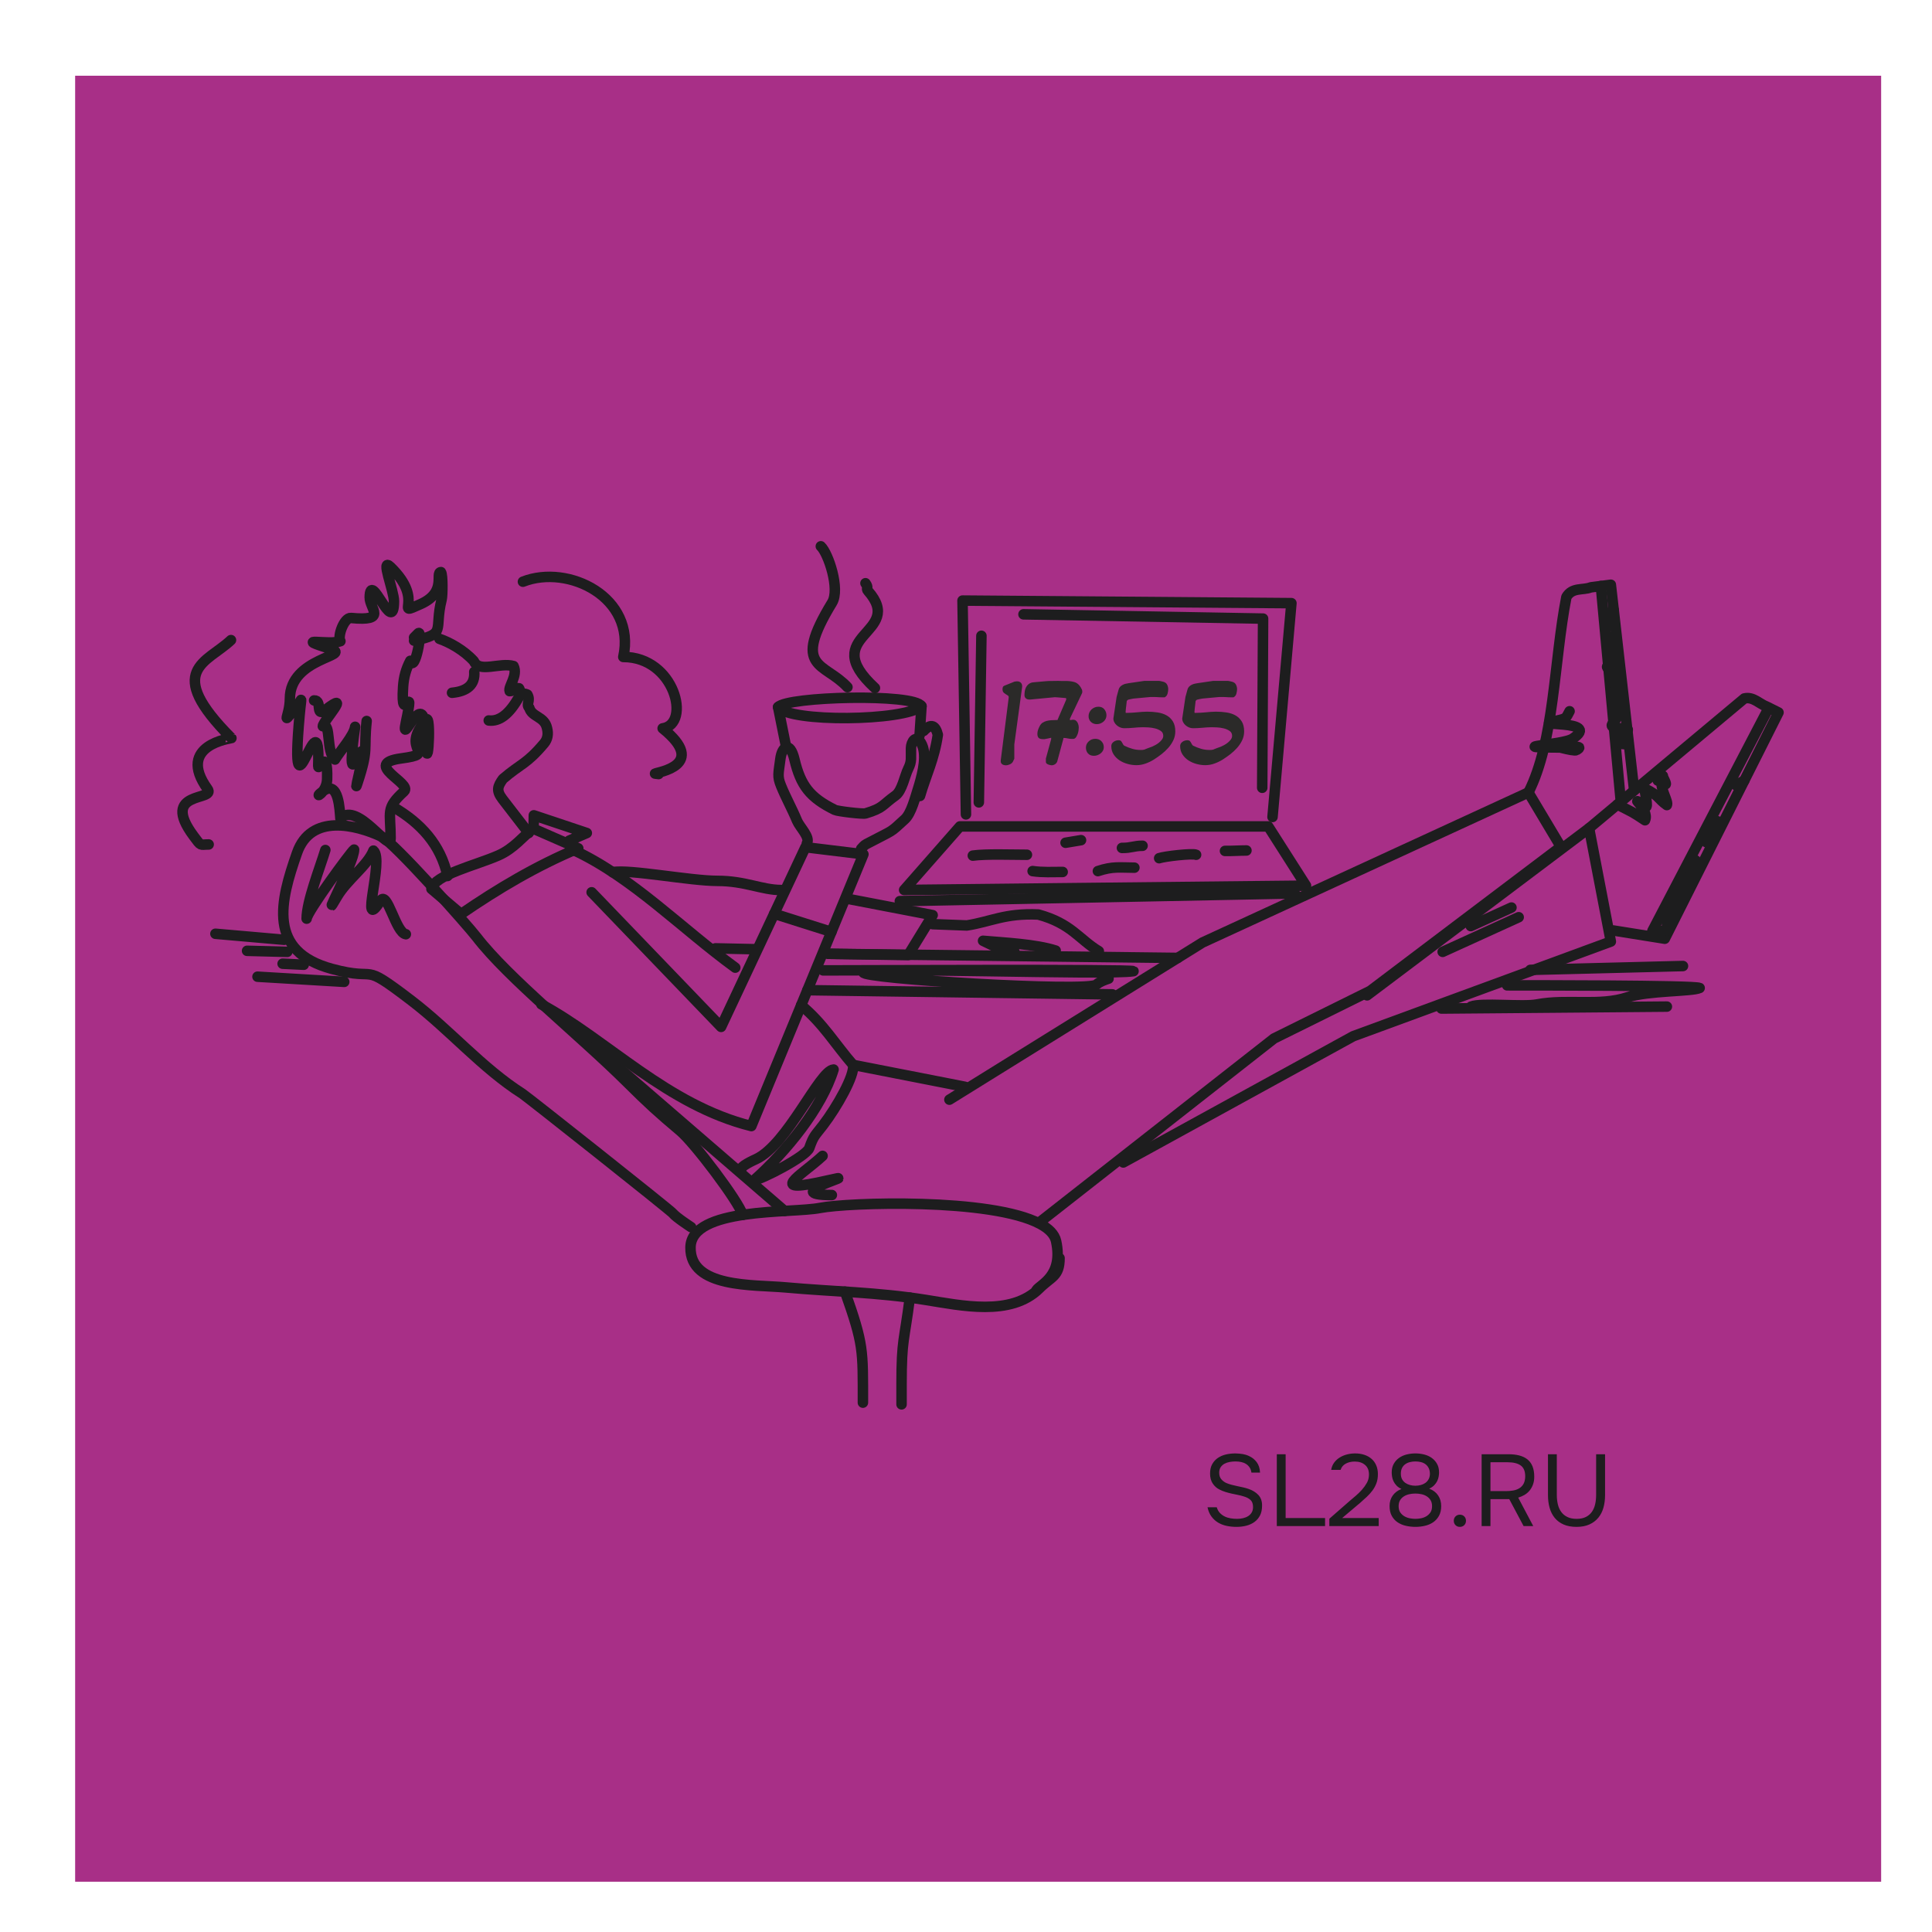 <?xml version="1.0" encoding="UTF-8"?>
<!DOCTYPE svg PUBLIC "-//W3C//DTD SVG 1.1//EN" "http://www.w3.org/Graphics/SVG/1.1/DTD/svg11.dtd">
<!-- Creator: CorelDRAW 2018 (64-Bit) -->
<svg xmlns="http://www.w3.org/2000/svg" xml:space="preserve" width="46mm" height="46mm" version="1.1" style="shape-rendering:geometricPrecision; text-rendering:geometricPrecision; image-rendering:optimizeQuality; fill-rule:evenodd; clip-rule:evenodd"
viewBox="0 0 4600 4600"
 xmlns:xlink="http://www.w3.org/1999/xlink"
 data-name="Ð¡Ð»Ð¾Ð¹ 2">
 <defs>
  <style type="text/css">
   <![CDATA[
    .str0 {stroke:#1D1D1E;stroke-width:25;stroke-linecap:round;stroke-linejoin:round;stroke-miterlimit:22.926}
    .fil1 {fill:none}
    .fil0 {fill:#A82F87}
    .fil2 {fill:#2B2A29;fill-rule:nonzero}
    .fil3 {fill:#1D1D1E;fill-rule:nonzero}
   ]]>
  </style>
 </defs>
 <g id="Слой_x0020_1">
  <rect class="fil0" x="178.91" y="180.3" width="4300" height="4300"/>
  <path class="fil1 str0" d="M985.86 1525.34c78.98,-16.35 47.11,-24.18 65.62,-97.82 2.3,-9.17 3.12,-58.75 -1.62,-65.34 -14.93,0.84 15.09,47.68 -48.26,76.06 -68.24,30.57 14.14,-5.04 -71.85,-88.43 -25.28,-24.51 8.47,56.73 8.27,81.92 -0.7,86.33 -56.69,-77.99 -57.76,-9.53 -0.43,27.04 43.48,57.61 -44.55,49.16 -16.46,-1.57 -32.87,44.05 -25.18,55.32 -26.94,10.32 -118.47,-11.84 -23.12,18.53 52.77,16.82 -97.19,20.26 -97.19,118.06 0,42.46 -24.65,69.02 15.42,19.63 15.17,-18.71 12.33,-32.1 7.67,20.04 -25.89,289.74 50.23,-63.86 44.38,120.5 -0.54,16.92 23.3,-50.31 21.17,32.04 -0.88,34.2 -37.37,48.8 -9.61,28.08 37.7,-28.14 39.63,47.2 41.18,64.91 41.63,-41.52 119.61,86.8 119.61,47.26 0,-64.23 -12.75,-70.7 32.11,-111.67 20.84,-19.05 -101.66,-65.55 -7.17,-78.27 91.77,-12.36 -8.15,-17.19 61.55,-93.49 10.97,1.11 -0.46,161.29 -3.46,30.81 -2.66,-115.39 -60.77,44.13 -46.69,-23.17 23.46,-112.22 -13.45,18.97 -6.6,-84.82 1.53,-22.99 6.63,-41.77 17.08,-61.73 11.51,30.3 30.18,-76.03 19.02,-65.54 -3.12,2.95 -6.9,7.02 -10.02,10.13"/>
  <path class="fil1 str0" d="M873 1716.72c-7.67,71.32 5.71,64.14 -21.87,147.91 -14.79,44.92 37.91,-140.69 -6.34,-50.68 -15.9,32.32 -0.77,-75.26 0.73,-83.49 -2.6,20.96 -36.27,58.03 -47.95,77.99 -21.76,-17.75 -8.84,-90 -28.95,-79.32 -0.54,-10.57 71.61,-88.84 5.99,-38.88 -25.19,19.18 -6.16,-23.6 -26.74,-22.6"/>
  <path class="fil1 str0" d="M1046.38 1521.06c24.01,8.19 58.4,27.08 82.03,53.28 11.88,28.37 61.73,2.31 94.31,11.5 11.11,22.24 -13.41,49.45 -9.2,59.8 7.61,0.29 15.5,-9.01 22.24,-6.9 2.97,4.36 2.92,10.98 0.77,19.17 4.66,-8.25 12.41,-7.04 19.13,-4.04 8.57,15.22 -4.29,22.33 4.64,31.64 5.95,21.99 36.22,20.05 42.16,48.31 3.45,13.93 1.44,26.05 -6.9,36.03 -42.17,50.23 -55.98,48.32 -98.15,84.74 -12.53,17.63 -16.61,27.61 -0.77,48.3l62.11 80.51"/>
  <path class="fil1 str0" d="M1129.18 1599.64c2.06,30.1 -16.13,46.32 -52.91,49.84"/>
  <path class="fil1 str0" d="M1236.53 1657.91c-24.29,44.11 -48.56,60.44 -72.85,57.51"/>
  <path class="fil1 str0" d="M936.07 1921.28c65.56,38.01 113.07,89.59 129.47,164.48"/>
  <path class="fil1 str0" d="M1097.75 2176.22l-70.54 -59.8c7.16,-33.47 105.08,-55.8 159.48,-79.74 37.13,-16.33 58.81,-45.68 82.45,-63.92l107.69 47.06c-99.91,41.8 -191.43,96.19 -279.08,156.4z"/>
  <polyline class="fil1 str0" points="1270.64,1962.31 1271.02,1941.23 1397.16,1983.4 1355.36,2001.42 "/>
  <path class="fil1 str0" d="M1408.66 2124.48l308.21 320.5 200.88 -427.83 138.02 16.86 -266.83 647.11c-200.87,-50.08 -341.95,-204.46 -499.89,-289.82"/>
  <line class="fil1 str0" x1="1843.34" y1="2175.65" x2="1979.6" y2= "2218.77" />
  <path class="fil1 str0" d="M1366.35 2024.26c140.36,65.61 256.17,186.42 384.26,279.64"/>
  <path class="fil1 str0" d="M1907.52 2393.57c51.96,42.69 82.47,94.58 123.71,141.87 4.13,25.71 -39.3,101.24 -71.2,143.03 -19.81,25.94 -22.61,24.87 -33.11,54.88 -7.05,20.12 -114.57,75.31 -131.83,76.83 77.4,-68.7 161.28,-172.09 189.62,-263.68 -33.63,1.96 -109.79,179.16 -185.09,213.53 -4.43,2.01 -39.53,17.81 -35.07,25.37"/>
  <line class="fil1 str0" x1="2031.23" y1="2535.44" x2="2297.31" y2= "2587.58" />
  <polyline class="fil1 str0" points="2260.5,2618.24 2863.14,2244.08 3639.06,1886.79 3716.33,2016.15 3262.45,2359.21 3033.36,2472.56 2475.85,2909.6 "/>
  <path class="fil1 str0" d="M2467.52 3072.14c8.77,-14.04 65.22,-33.22 47,-116.94 -3.57,-16.43 -17.35,-30.04 -38.38,-41.26 -116.53,-62.15 -456.26,-51.08 -524.16,-37.81 -66.97,13.09 -306.33,-2.45 -307.92,93.75 -1.6,97.44 149.55,88.44 225.9,95.34 115.53,10.44 216.34,11.12 334.11,29.8 84.21,13.35 202.66,40 270.59,-27.35 29.1,-28.85 48.06,-28.33 48.06,-72.2"/>
  <line class="fil1 str0" x1="1868.11" y1="2883.23" x2="1414.04" y2= "2490.97" />
  <path class="fil1 str0" d="M1768.49 2892.58c-10.94,-33.72 -114.95,-171.33 -149.01,-199.94 -53.16,-44.66 -77.35,-66.92 -125.65,-114.92 -113.65,-112.93 -283.5,-248.34 -359.14,-346.69 -21.63,-28.15 -197,-225.62 -226.45,-239.25 -61.08,-28.24 -167.94,-55.29 -200.98,38.77 -40.69,115.83 -70.96,234.83 83.42,276.41 116.66,31.41 62.72,-20.97 188.66,75.27 92.49,70.67 167.99,160.33 264.63,221.95 10.91,6.96 351.95,277.07 358.03,284.7 7.6,9.53 42.07,31.89 43.59,32.98"/>
  <path class="fil1 str0" d="M774.64 2023.84c-13.3,43.7 -44.51,122.55 -44.51,163.42 0,-15.11 105.95,-159.87 112.94,-164.47 0.02,30.85 -84.52,188.28 -41.08,113.18 24.1,-41.69 72.95,-74.73 87.09,-110.74 26.42,21.91 -35.51,202.02 17.09,119.21 16,-25.21 36.19,76.8 60.11,79.87"/>
  <path class="fil1 str0" d="M1458.75 2076.62c39.67,-7.6 184.56,20.69 249.28,20.69 66.53,0 105.72,21.81 152.25,21.81"/>
  <polyline class="fil1 str0" points="2021.29,2140.59 2220.64,2178.92 2162.37,2274 1972.22,2270.93 "/>
  <path class="fil1 str0" d="M2220.64 2200.4l81.27 3.06c56.73,-8.69 90.48,-29.65 170.21,-26.07 78.71,21.47 96.09,58.27 144.15,87.41"/>
  <path class="fil1 str0" d="M2513.52 2263.27c-48.09,-15.41 -121.55,-18.73 -172.92,-23.27 23.08,10.55 51.27,27.83 74.78,26.33"/>
  <line class="fil1 str0" x1="1972.22" y1="2270.93" x2="2804.09" y2= "2280.76" />
  <line class="fil1 str0" x1="3643.66" y1="2309.26" x2="4007.08" y2= "2300.07" />
  <path class="fil1 str0" d="M3588.45 2346.07c48.04,0 446.05,-0.27 458.33,6.27 -18.11,8.61 -123.08,5.95 -172.19,22.25 -66.36,22.04 -143.13,3.14 -215.51,17 -33.69,6.45 -132.28,-4.84 -156.5,5.08"/>
  <line class="fil1 str0" x1="1922.35" y1="2357.57" x2="2648.46" y2= "2367.54" />
  <line class="fil1 str0" x1="3432.04" y1="2401.27" x2="3968.75" y2= "2396.67" />
  <polyline class="fil1 str0" points="2674.53,2767.76 3221.96,2467.21 3835.34,2241.79 3783.51,1971.91 3254.94,2369.84 "/>
  <path class="fil1 str0" d="M3890.38 1877.6l-55.04 -485.33 -47.54 6.13c-19.42,7.67 -44.21,-0.77 -58.27,23.01 -30.16,155.13 -28.12,342.46 -90.47,465.38"/>
  <line class="fil1 str0" x1="3811.57" y1="1395.34" x2="3859.02" y2= "1908.19" />
  <path class="fil1 str0" d="M3871.51 1771.92c-48.63,0 25.77,-35.89 -2.19,-37.24 -59.63,-2.89 -18.13,-11.41 -11.19,-44.36 4.58,-21.78 -25.44,21.88 4.46,-22.07 10.83,-15.94 -44.96,6.68 -17.28,-25.09 32.22,-36.97 -30.66,-49.04 -16.95,-58.26 21.35,-14.34 16.99,-5.49 13.79,-47.82 -0.7,-9.31 -34.49,-34.29 -9.98,-47.1 13.32,-6.96 7.79,-33.37 6.27,-35.03l3.74 -2.37"/>
  <path class="fil1 str0" d="M3678.41 1770.54c12.38,2.09 67.95,19.47 74.93,15.45 21.7,-12.51 -14.49,-6.09 -33.97,-6.14 -149.11,-0.42 0.95,-5.46 24.89,-21.11 72.75,-47.54 -113.66,-27.44 -37.15,-43.06 23.73,-4.84 21.3,-6.67 29.97,-22.26"/>
  <path class="fil1 str0" d="M3841.09 2215.41l122.65 19.62 270.81 -538.67 -27.48 -13.73c-17.99,-6.54 -33.02,-24.86 -53.96,-19.62l-369.6 308.9"/>
  <line class="fil1 str0" x1="4206.09" y1="1695.38" x2="3934.3" y2= "2216.4" />
  <path class="fil1 str0" d="M3949.02 2216.4c48.86,0 6.09,-11.86 24.78,-23.3 27.07,-16.54 -24.91,-5.98 8.41,-26.19 14.92,-9.04 -0.17,-10.32 12.18,-27.36 10.94,-15.1 -9.06,-17.26 24.21,-45.08 3.96,-3.31 1.72,-8.09 10.49,-20.38 9.94,-13.95 -1.12,-16.12 8.24,-25.48"/>
  <path class="fil1 str0" d="M4062.84 2005.44c4.93,-5.24 14.17,-29.47 24.53,-46.76l1.96 -3.28"/>
  <line class="fil1 str0" x1="4132.51" y1="1869.06" x2="4152.96" y2= "1858.68" />
  <line class="fil1 str0" x1="819.6" y1="2337.75" x2="613.1" y2= "2325.48" />
  <line class="fil1 str0" x1="676.48" y1="2237.57" x2="512.92" y2= "2223.25" />
  <path class="fil1 str0" d="M2017.74 1636.04c-55.38,-59.8 -133.67,-41.89 -36.63,-201.07 19.8,-32.47 -9.3,-118.17 -26.75,-134.24"/>
  <path class="fil1 str0" d="M2083.17 1638.09c-139.86,-128.65 74.67,-128.07 -16.54,-231.22 -5.45,-6.16 2.53,-6.83 -5.96,-18.22"/>
  <polyline class="fil1 str0" points="3029.81,1945.19 3074.79,1436.08 2291.71,1429.95 2299.89,1939.05 "/>
  <polygon class="fil1 str0" points="2285.58,1967.67 2152.68,2118.97 3109.54,2108.75 3019.59,1967.67 "/>
  <line class="fil1 str0" x1="2142.46" y1="2145.56" x2="3082.97" y2= "2127.15" />
  <path class="fil1 str0" d="M2759.92 2043.32c12.76,-4.5 79.45,-12.11 87.92,-8.18"/>
  <path class="fil1 str0" d="M2316.25 2037.19c30.87,-4.35 93.91,-2.05 128.81,-2.05"/>
  <line class="fil1 str0" x1="2537.06" y1="2006.53" x2="2573.87" y2= "2000.39" />
  <line class="fil1 str0" x1="2336.69" y1="1513.78" x2="2330.56" y2= "1910.43" />
  <polyline class="fil1 str0" points="3005.28,1875.67 3007.32,1472.88 2436.88,1462.66 "/>
  <path class="fil1 str0" d="M2011.9 3075.38c44.75,126.28 42.64,138.6 42.64,264.22"/>
  <path class="fil1 str0" d="M2166.27 3089.53c-13.16,104.58 -19.72,98.38 -19.72,205.62 0,16.18 0,32.36 0,48.54"/>
  <line class="fil1 str0" x1="1703.36" y1="2258" x2="1799.46" y2= "2260.05" />
  <path class="fil1 str0" d="M1921.11 2008.06c8.73,-14.84 -16.95,-38.31 -23.39,-53.9 -11.7,-28.27 -26.49,-54.63 -38,-82.87 -9.54,-23.4 -6.11,-29.23 -1.7,-64.34 3.7,-29.43 22.7,-44.16 33.53,1.17 14.88,62.28 36.49,90.71 96.2,120.21 6.77,3.35 66.47,10.37 73.02,8.39 43.46,-13.14 38.64,-19.31 71.45,-42.68 15.52,-11.07 21.68,-46.39 30.29,-63.83 9.14,-18.55 5.87,-25.4 6.52,-49.36 0.37,-13.99 11.08,-32.86 23.51,-12.64 16.31,26.55 4,72.66 -3.66,99.62 -10.07,32 -19.08,68.6 -34.51,82.7 -38.01,34.72 -22.17,22.6 -91.54,59.15 -5.77,3.03 -8.33,7.09 -12.4,11.16"/>
  <path class="fil1 str0" d="M2199.18 1740.23c17.82,-18.86 28.19,-12.86 33.74,9.19 -8.01,56.74 -28.29,97.12 -42.43,145.68"/>
  <path class="fil1 str0" d="M1870.51 1772.43l-17.89 -88.94c26.7,36.86 300.1,33.69 341.45,-2.05 -1.54,23.18 -3.07,46.35 -4.61,69.52"/>
  <path class="fil1 str0" d="M1852.62 1683.49c21.3,-25.22 324.24,-33.05 341.45,-2.05"/>
  <path class="fil1 str0" d="M3850.91 1915.58c40.78,20.89 33.07,15.83 65.75,37.41 12.2,-27.04 -47.24,-65.89 0.92,-32.32 8.88,6.19 -2.8,-41.05 -2.36,-43.77 37.74,18.9 30.9,24.01 53.43,40 4.2,-7.23 -12.64,-32.9 -12.64,-52.12 0,6.92 8.3,-1.03 -8.87,-6.24 -0.88,-12.37 32.74,31.06 12.87,-7.46l-0.87 -3.89"/>
  <path class="fil1 str0" d="M1958.51 2752.13c-51.78,48.05 -138.11,93.09 13.68,58.04 93.62,-21.62 -126.34,35.19 8.41,35.19"/>
  <path class="fil2" d="M2382.73 1810.3l18.91 -148.94 0 -1.84c0,-1.23 -0.43,-2.23 -1.31,-3.02 -0.88,-0.79 -1.84,-1.45 -2.89,-1.97 -2.28,-1.23 -4.6,-2.8 -6.96,-4.73 -2.37,-1.93 -3.55,-4.9 -3.55,-8.93 0,-1.23 0.22,-2.67 0.66,-4.34 0.44,-1.66 1.62,-2.93 3.55,-3.8l24.69 -9.99 1.05 0c1.4,-0.35 3.06,-0.52 4.99,-0.52 3.68,0 6.57,1.09 8.67,3.28 2.1,2.19 3.15,4.86 3.15,8.01l0 1.84 -18.65 137.13 0 34.15c0,-0.18 -0.44,0.65 -1.31,2.49 -0.88,1.84 -1.58,3.37 -2.1,4.6 -1.58,2.63 -3.99,4.68 -7.23,6.17 -3.24,1.49 -6.43,2.24 -9.59,2.24 -3.5,0 -6.39,-0.84 -8.67,-2.5 -2.27,-1.66 -3.41,-3.98 -3.41,-6.96l0 -2.37z"/>
  <path id="1" class="fil2" d="M2502.78 1759.87l0 -3.42 -1.58 0.53c-2.1,0.52 -4.77,1.09 -8.01,1.71 -3.24,0.61 -5.3,1 -6.17,1.18l-3.94 0c-4.9,0 -8.32,-1.05 -10.25,-3.15 -1.92,-2.11 -2.89,-5.26 -2.89,-9.46 0,-3.15 0.53,-6.31 1.58,-9.46 1.05,-3.15 2.45,-6.3 4.2,-9.45 1.75,-3.33 4.03,-5.92 6.83,-7.75 2.81,-1.84 5.91,-3.2 9.33,-4.08 3.41,-0.87 6.96,-1.44 10.64,-1.7 3.68,-0.27 7.27,-0.4 10.77,-0.4l4.2 0 0.53 -0.52c0.17,-0.18 0.26,-0.31 0.26,-0.4 0,-0.08 0.09,-0.22 0.26,-0.39l-0.26 0c3.33,-7.88 6.7,-15.72 10.11,-23.51 3.42,-7.79 6.79,-15.63 10.12,-23.51l0 -1.32c0,-0.35 0,-0.78 0,-1.31 0,-0.52 -0.09,-0.96 -0.27,-1.31 -1.22,-0.18 -3.15,-0.35 -5.78,-0.53 -2.62,-0.17 -5.29,-0.39 -8.01,-0.65 -2.71,-0.27 -5.3,-0.49 -7.75,-0.66 -2.45,-0.18 -4.11,-0.26 -4.99,-0.26l-0.26 0 -0.26 0 -58.06 5.51 -2.36 0c-3.5,0 -6.31,-0.96 -8.41,-2.89 -2.1,-1.92 -3.15,-4.46 -3.15,-7.62 0,-3.15 0.26,-6.34 0.79,-9.58 0.52,-3.24 1.49,-6.26 2.89,-9.07 1.4,-2.8 3.32,-5.21 5.78,-7.22 2.45,-2.01 5.51,-3.46 9.19,-4.33 1.4,-0.18 3.98,-0.44 7.75,-0.79 3.77,-0.35 7.75,-0.7 11.95,-1.05 4.21,-0.35 8.15,-0.7 11.82,-1.05 3.68,-0.35 6.31,-0.53 7.88,-0.53l4.21 0c2.62,0 5.73,-0.04 9.32,-0.13 3.59,-0.09 6.35,-0.13 8.28,-0.13 0.87,0 2.36,0.04 4.46,0.13 2.1,0.09 4.38,0.13 6.83,0.13l10.77 0c7.88,0.35 14.23,1.45 19.05,3.28 4.81,1.84 9.06,5.65 12.74,11.43 1.05,1.75 1.97,3.46 2.76,5.12 0.79,1.67 1.18,3.37 1.18,5.13 0,1.05 -0.04,1.83 -0.13,2.36 -0.09,0.53 -0.31,1.23 -0.66,2.1l-28.63 60.16 0 1.57c0,1.05 -0.09,1.67 -0.26,1.84 0.52,0 1.09,0 1.7,0 0.62,0 1.27,-0.09 1.97,-0.26 0.7,-0.18 1.4,-0.31 2.1,-0.39 0.7,-0.09 1.49,-0.14 2.37,-0.14 2.45,0 4.51,0.66 6.17,1.97 1.67,1.32 3.02,2.94 4.07,4.86 1.05,1.93 1.8,3.99 2.24,6.18 0.43,2.19 0.65,4.16 0.65,5.91 0,1.57 -0.17,3.76 -0.52,6.57 -0.35,2.8 -1.01,5.56 -1.97,8.27 -0.97,2.71 -2.19,5.21 -3.68,7.49 -1.49,2.27 -3.28,3.67 -5.39,4.2l0.27 0c-0.35,0.17 -1.1,0.26 -2.24,0.26 -1.13,0 -1.88,0 -2.23,0 -1.92,0 -3.68,-0.09 -5.25,-0.26 -1.58,-0.18 -3.15,-0.44 -4.73,-0.79 -1.58,-0.35 -3.2,-0.66 -4.86,-0.92 -1.66,-0.26 -3.2,-0.39 -4.6,-0.39l-0.79 0c-0.52,0.52 -0.78,1.05 -0.78,1.57l0.26 0c-2.45,9.11 -4.9,18.17 -7.36,27.19 -2.45,9.02 -4.9,18.08 -7.35,27.19 -0.88,2.63 -2.58,4.82 -5.12,6.57 -2.54,1.75 -5.3,2.63 -8.28,2.63 -0.87,0 -2.1,-0.18 -3.68,-0.53 -1.57,-0.35 -3.1,-0.83 -4.59,-1.44 -1.49,-0.62 -2.76,-1.41 -3.81,-2.37 -1.05,-0.96 -1.58,-2.06 -1.58,-3.28l0 -8.41 12.61 -46.23z"/>
  <path id="2" class="fil2" d="M2585.53 1780.09c0,-5.77 2.19,-10.72 6.57,-14.84 4.38,-4.11 9.63,-6.17 15.76,-6.17 5.95,0 10.81,1.93 14.58,5.78 3.76,3.85 5.65,8.58 5.65,14.18 0,2.98 -0.66,5.7 -1.97,8.15 -1.32,2.45 -3.11,4.59 -5.39,6.43 -2.28,1.84 -4.81,3.29 -7.62,4.34 -2.8,1.05 -5.6,1.57 -8.4,1.57 -6.13,0 -10.86,-1.83 -14.19,-5.51 -3.33,-3.68 -4.99,-8.32 -4.99,-13.93zm6.31 -74.86c0,-3.15 0.61,-6.09 1.83,-8.8 1.23,-2.72 2.89,-5.08 5,-7.09 2.1,-2.02 4.55,-3.64 7.35,-4.86 2.8,-1.23 5.87,-1.84 9.2,-1.84 6.12,0 10.85,2.05 14.18,6.17 3.33,4.12 4.99,8.89 4.99,14.32 0,2.97 -0.61,5.73 -1.84,8.27 -1.22,2.54 -2.89,4.73 -4.99,6.57 -2.1,1.84 -4.51,3.33 -7.22,4.46 -2.72,1.14 -5.65,1.71 -8.8,1.71 -5.78,0 -10.51,-1.79 -14.19,-5.38 -3.68,-3.59 -5.51,-8.1 -5.51,-13.53z"/>
  <path id="3" class="fil2" d="M2645.95 1776.42c0,-4.03 1.75,-7.36 5.25,-9.98 3.5,-2.63 7.44,-3.95 11.82,-3.95 2.98,0 5.04,0.66 6.18,1.97 1.13,1.32 2.14,2.85 3.02,4.6 0.7,1.4 1.44,2.72 2.23,3.94 0.79,1.23 1.71,2.1 2.76,2.63 6.13,2.98 12.34,5.38 18.65,7.22 6.3,1.84 12.78,2.76 19.44,2.76l1.57 0c1.23,0 2.46,-0.04 3.68,-0.13 1.23,-0.09 2.54,-0.31 3.94,-0.66 0,0 0.7,-0.26 2.1,-0.78l-0.26 0c1.23,-0.53 2.89,-1.19 4.99,-1.97 2.1,-0.79 4.12,-1.54 6.04,-2.24 1.93,-0.7 3.51,-1.27 4.73,-1.71 1.23,-0.43 1.58,-0.56 1.05,-0.39 2.1,-0.87 4.69,-2.14 7.75,-3.81 3.07,-1.66 6,-3.63 8.8,-5.91 2.8,-2.28 5.17,-4.77 7.09,-7.49 1.93,-2.71 2.89,-5.56 2.89,-8.53 0,-5.08 -1.97,-8.98 -5.91,-11.69 -3.94,-2.72 -8.58,-4.73 -13.92,-6.04 -5.34,-1.32 -10.73,-2.11 -16.15,-2.37 -5.43,-0.26 -9.55,-0.39 -12.35,-0.39 -3.85,0 -7.66,0.13 -11.43,0.39 -3.76,0.26 -7.48,0.57 -11.16,0.92 -3.85,0.35 -7.62,0.61 -11.3,0.79 -3.68,0.17 -7.35,0.26 -11.03,0.26 -3.15,0 -6.22,-0.61 -9.19,-1.84 -2.98,-1.22 -5.7,-2.89 -8.15,-4.99 -2.45,-2.1 -4.42,-4.55 -5.91,-7.35 -1.49,-2.81 -2.23,-5.78 -2.23,-8.94l7.62 -51.22 4.99 -18.13c0.7,-2.45 1.84,-4.5 3.41,-6.17 1.58,-1.66 3.46,-3.11 5.65,-4.33 2.19,-1.23 4.51,-2.15 6.96,-2.76 2.45,-0.61 4.91,-1.1 7.36,-1.45 6.13,-0.87 12.39,-1.79 18.78,-2.75 6.39,-0.97 12.65,-1.89 18.78,-2.76l35.46 0c0.35,0 1.41,0.17 3.16,0.52 1.75,0.35 3.32,0.7 4.73,1.05 1.05,0.35 1.75,0.53 2.1,0.53 4.38,1.22 7.4,3.59 9.06,7.09 1.66,3.5 2.5,7.01 2.5,10.51 0,3.15 -0.53,6.7 -1.58,10.64 -1.05,3.94 -3.33,6.87 -6.83,8.8l-4.73 0c-2.45,0 -4.77,-0.05 -6.96,-0.13 -2.19,-0.09 -4.42,-0.22 -6.7,-0.4 -2.28,-0.17 -4.51,-0.26 -6.7,-0.26 -2.19,0 -4.42,0 -6.7,0l-1.84 0c-6.65,0.53 -13.26,1.14 -19.83,1.84 -6.57,0.7 -13.18,1.31 -19.83,1.84 -0.18,0 -0.79,0.09 -1.84,0.26 -1.05,0.18 -2.28,0.39 -3.68,0.66 -1.4,0.26 -2.8,0.57 -4.2,0.92 -1.4,0.35 -2.54,0.61 -3.42,0.78 -1.75,0.53 -3.06,1.76 -3.94,3.68 -0.17,1.05 -0.35,2.72 -0.52,4.99 -0.18,2.28 -0.44,4.56 -0.79,6.83 -0.17,1.23 -0.35,2.59 -0.52,4.08 -0.18,1.48 -0.31,2.88 -0.4,4.2 -0.09,1.31 -0.17,2.36 -0.26,3.15 -0.09,0.79 -0.13,1.01 -0.13,0.66l0 1.84c0,1.22 0.08,1.92 0.26,2.1l2.63 0c4.02,0 8.01,-0.13 11.95,-0.4 3.94,-0.26 7.92,-0.57 11.95,-0.92 4.03,-0.35 8.01,-0.7 11.95,-1.05 3.94,-0.35 7.93,-0.52 11.96,-0.52 8.75,0 17.2,0.61 25.35,1.84 8.14,1.22 15.32,3.59 21.54,7.09 6.21,3.5 11.2,8.32 14.97,14.45 3.76,6.13 5.65,14.01 5.65,23.64 0,7.53 -1.58,14.58 -4.73,21.15 -3.15,6.56 -7.18,12.61 -12.08,18.12 -4.91,5.52 -10.38,10.6 -16.42,15.24 -6.04,4.64 -11.96,8.8 -17.73,12.48 -6.13,3.85 -12.74,7.04 -19.84,9.58 -7.09,2.54 -14.31,3.81 -21.67,3.81 -6.83,0 -13.79,-0.96 -20.88,-2.89 -7.1,-1.92 -13.53,-4.77 -19.31,-8.53 -5.78,-3.77 -10.51,-8.5 -14.19,-14.19 -3.67,-5.69 -5.51,-12.3 -5.51,-19.83z"/>
  <path id="4" class="fil2" d="M2809.87 1776.42c0,-4.03 1.75,-7.36 5.25,-9.98 3.5,-2.63 7.44,-3.95 11.82,-3.95 2.98,0 5.04,0.66 6.18,1.97 1.13,1.32 2.14,2.85 3.02,4.6 0.7,1.4 1.44,2.72 2.23,3.94 0.79,1.23 1.71,2.1 2.76,2.63 6.13,2.98 12.34,5.38 18.65,7.22 6.3,1.84 12.78,2.76 19.44,2.76l1.57 0c1.23,0 2.46,-0.04 3.68,-0.13 1.23,-0.09 2.54,-0.31 3.94,-0.66 0,0 0.7,-0.26 2.1,-0.78l-0.26 0c1.23,-0.53 2.89,-1.19 4.99,-1.97 2.1,-0.79 4.12,-1.54 6.04,-2.24 1.93,-0.7 3.51,-1.27 4.73,-1.71 1.23,-0.43 1.58,-0.56 1.05,-0.39 2.1,-0.87 4.69,-2.14 7.75,-3.81 3.07,-1.66 6,-3.63 8.8,-5.91 2.8,-2.28 5.17,-4.77 7.09,-7.49 1.93,-2.71 2.89,-5.56 2.89,-8.53 0,-5.08 -1.97,-8.98 -5.91,-11.69 -3.94,-2.72 -8.58,-4.73 -13.92,-6.04 -5.34,-1.32 -10.73,-2.11 -16.15,-2.37 -5.43,-0.26 -9.55,-0.39 -12.35,-0.39 -3.85,0 -7.66,0.13 -11.43,0.39 -3.76,0.26 -7.48,0.57 -11.16,0.92 -3.85,0.35 -7.62,0.61 -11.3,0.79 -3.68,0.17 -7.35,0.26 -11.03,0.26 -3.15,0 -6.22,-0.61 -9.19,-1.84 -2.98,-1.22 -5.7,-2.89 -8.15,-4.99 -2.45,-2.1 -4.42,-4.55 -5.91,-7.35 -1.49,-2.81 -2.23,-5.78 -2.23,-8.94l7.62 -51.22 4.99 -18.13c0.7,-2.45 1.84,-4.5 3.41,-6.17 1.58,-1.66 3.46,-3.11 5.65,-4.33 2.19,-1.23 4.51,-2.15 6.96,-2.76 2.45,-0.61 4.91,-1.1 7.36,-1.45 6.13,-0.87 12.39,-1.79 18.78,-2.75 6.39,-0.97 12.65,-1.89 18.78,-2.76l35.46 0c0.35,0 1.41,0.17 3.16,0.52 1.75,0.35 3.32,0.7 4.73,1.05 1.05,0.35 1.75,0.53 2.1,0.53 4.38,1.22 7.4,3.59 9.06,7.09 1.66,3.5 2.5,7.01 2.5,10.51 0,3.15 -0.53,6.7 -1.58,10.64 -1.05,3.94 -3.33,6.87 -6.83,8.8l-4.73 0c-2.45,0 -4.77,-0.05 -6.96,-0.13 -2.19,-0.09 -4.42,-0.22 -6.7,-0.4 -2.28,-0.17 -4.51,-0.26 -6.7,-0.26 -2.19,0 -4.42,0 -6.7,0l-1.84 0c-6.65,0.53 -13.26,1.14 -19.83,1.84 -6.57,0.7 -13.18,1.31 -19.83,1.84 -0.18,0 -0.79,0.09 -1.84,0.26 -1.05,0.18 -2.28,0.39 -3.68,0.66 -1.4,0.26 -2.8,0.57 -4.2,0.92 -1.4,0.35 -2.54,0.61 -3.42,0.78 -1.75,0.53 -3.06,1.76 -3.94,3.68 -0.17,1.05 -0.35,2.72 -0.52,4.99 -0.18,2.28 -0.44,4.56 -0.79,6.83 -0.17,1.23 -0.35,2.59 -0.52,4.08 -0.18,1.48 -0.31,2.88 -0.4,4.2 -0.09,1.31 -0.17,2.36 -0.26,3.15 -0.09,0.79 -0.13,1.01 -0.13,0.66l0 1.84c0,1.22 0.08,1.92 0.26,2.1l2.63 0c4.02,0 8.01,-0.13 11.95,-0.4 3.94,-0.26 7.92,-0.57 11.95,-0.92 4.03,-0.35 8.01,-0.7 11.95,-1.05 3.94,-0.35 7.93,-0.52 11.96,-0.52 8.75,0 17.2,0.61 25.35,1.84 8.14,1.22 15.32,3.59 21.54,7.09 6.21,3.5 11.2,8.32 14.97,14.45 3.76,6.13 5.65,14.01 5.65,23.64 0,7.53 -1.58,14.58 -4.73,21.15 -3.15,6.56 -7.18,12.61 -12.08,18.12 -4.91,5.52 -10.38,10.6 -16.42,15.24 -6.04,4.64 -11.96,8.8 -17.73,12.48 -6.13,3.85 -12.74,7.04 -19.84,9.58 -7.09,2.54 -14.31,3.81 -21.67,3.81 -6.83,0 -13.79,-0.96 -20.88,-2.89 -7.1,-1.92 -13.53,-4.77 -19.31,-8.53 -5.78,-3.77 -10.51,-8.5 -14.19,-14.19 -3.67,-5.69 -5.51,-12.3 -5.51,-19.83z"/>
  <path class="fil1 str0" d="M1959.78 2310.48c69.1,0 733.72,-2.97 739.07,1.83 -64.29,10.3 -635.58,-11.28 -643.17,2.87 -7.89,14.71 535.82,47.85 555.12,29.03 6.63,-6.48 19.22,-10.92 28.6,-14.1"/>
  <line class="fil1 str0" x1="683.96" y1="2266.32" x2="588.27" y2= "2263.86" />
  <line class="fil1 str0" x1="723.2" y1="2297" x2="672.9" y2= "2294.54" />
  <line class="fil1 str0" x1="3501.82" y1="2204.96" x2="3598.72" y2= "2160.8" />
  <line class="fil1 str0" x1="3434.96" y1="2266.3" x2="3615.91" y2= "2183.85" />
  <path class="fil1 str0" d="M1245.12 1384.98c108.32,-42.66 269.74,37.44 238.92,179.22 123.09,0 161.91,160.26 93.7,170 109.03,87.93 -12.77,104.49 -18.11,107.72l8.53 1.05"/>
  <path class="fil1 str0" d="M549.95 1524.02c-57.15,54.21 -161.33,70.69 1.05,233.43 0.5,0.5 -132.65,15.75 -56.89,121.04 21.34,29.64 -115.03,1.87 -33.07,112.15 19.18,25.8 13.98,19.99 35.76,19.99"/>
  <path class="fil1 str0" d="M2458.63 2074.05c23.26,3.46 47.94,2.04 71.56,2.04"/>
  <path class="fil1 str0" d="M2671.27 2018.84c21.61,0.4 28.21,-5.11 49.08,-5.11"/>
  <path class="fil1 str0" d="M2614.02 2074.05c35.94,-11.99 52.78,-8.18 86.9,-8.18"/>
  <path class="fil1 str0" d="M2916.63 2026c15.96,0.35 34.23,-1.03 51.11,-1.03"/>
  <path class="fil3" d="M2941.57 3479.64c-4.52,0 -9.07,0.39 -13.67,1.2 -4.59,0.81 -8.75,2.22 -12.46,4.23 -3.7,2.02 -6.73,4.76 -9.07,8.23 -2.33,3.46 -3.5,7.86 -3.5,13.18 0,6.46 1.68,11.66 5.08,15.61 3.38,3.95 7.49,6.97 12.33,9.07 3.87,1.61 7.98,2.98 12.34,4.1 4.35,1.13 8.83,2.19 13.42,3.15 4.6,0.97 9.12,1.93 13.55,2.91 4.43,0.96 8.75,2.17 12.95,3.63 9.83,3.38 17.69,8.21 23.57,14.51 5.9,6.29 8.83,14.59 8.83,24.91 0,9.68 -1.64,17.66 -4.95,23.96 -3.31,6.28 -7.75,11.44 -13.3,15.48 -5.57,4.02 -12.02,6.97 -19.35,8.83 -7.35,1.84 -15.13,2.77 -23.35,2.77 -8.23,0 -16.09,-0.8 -23.59,-2.42 -7.5,-1.6 -14.31,-4.27 -20.44,-7.97 -6.12,-3.72 -11.36,-8.56 -15.72,-14.52 -4.35,-5.97 -7.42,-13.23 -9.2,-21.77l22.02 0c1.61,5.49 4.11,10 7.49,13.54 3.4,3.55 7.27,6.37 11.62,8.47 4.35,2.1 9.07,3.55 14.15,4.35 5.08,0.81 10.12,1.21 15.12,1.21 4.84,0 9.55,-0.52 14.15,-1.56 4.6,-1.06 8.67,-2.71 12.22,-4.97 3.54,-2.26 6.36,-5.16 8.47,-8.71 2.09,-3.54 3.14,-7.82 3.14,-12.82 0,-7.58 -2.01,-13.22 -6.05,-16.93 -4.03,-3.71 -9.44,-6.53 -16.21,-8.46 -4.51,-1.46 -9.27,-2.67 -14.27,-3.63 -5,-0.98 -10,-2.02 -15,-3.15 -5,-1.13 -9.91,-2.46 -14.75,-3.99 -4.84,-1.54 -9.27,-3.35 -13.31,-5.45 -6.45,-3.06 -11.85,-7.77 -16.2,-14.15 -4.36,-6.37 -6.53,-14.38 -6.53,-24.07 0,-9.03 1.77,-16.6 5.31,-22.73 3.56,-6.13 8.15,-11.05 13.8,-14.76 5.63,-3.71 11.96,-6.37 18.98,-7.98 7.02,-1.61 14.48,-2.42 22.38,-2.42 6.45,0.16 12.29,0.69 17.54,1.57 5.24,0.9 10.2,2.46 14.87,4.73 7.26,3.22 13.31,8.05 18.14,14.5 4.85,6.45 7.5,14.76 7.99,24.92l-20.56 0c-0.64,-5 -2.14,-9.19 -4.47,-12.58 -2.35,-3.39 -5.2,-6.13 -8.6,-8.22 -3.38,-2.1 -7.21,-3.59 -11.49,-4.47 -4.27,-0.9 -8.74,-1.33 -13.42,-1.33zm98.45 -17.18l21.04 0 0 151.91 93.86 0 0 19.11 -114.9 0 0 -171.02zm173.44 111.27c4.35,-3.71 9.15,-7.79 14.4,-12.22 5.24,-4.43 10.15,-9.23 14.75,-14.39 4.6,-5.16 8.5,-10.61 11.73,-16.33 3.22,-5.72 4.92,-11.97 5.08,-18.75 0.32,-10.32 -2.66,-18.25 -8.95,-23.82 -6.29,-5.57 -14.6,-8.35 -24.92,-8.35 -8.22,0 -15.4,1.7 -21.53,5.08 -6.12,3.39 -10.16,8.31 -12.1,14.76l-22.49 0c1.13,-6.61 3.51,-12.37 7.13,-17.3 3.64,-4.92 8.07,-8.99 13.31,-12.21 5.24,-3.23 11.01,-5.65 17.3,-7.26 6.29,-1.61 12.74,-2.42 19.35,-2.42 7.9,0 15.16,1.09 21.77,3.27 6.62,2.17 12.34,5.36 17.17,9.55 4.85,4.19 8.6,9.39 11.26,15.6 2.66,6.22 3.98,13.27 3.98,21.17 0,7.9 -1.17,15 -3.5,21.28 -2.34,6.29 -5.49,12.1 -9.43,17.43 -3.95,5.32 -8.43,10.32 -13.43,14.99 -5,4.68 -10.16,9.36 -15.48,14.03l-43.3 36.53 87.08 0 0 19.11 -117.57 0 0 -17.41 48.39 -42.34zm217.96 12.09c0,9.2 -1.78,16.98 -5.33,23.35 -3.54,6.37 -8.19,11.49 -13.91,15.36 -5.72,3.87 -12.26,6.65 -19.59,8.34 -7.34,1.7 -14.87,2.54 -22.61,2.54 -7.75,0 -15.29,-0.84 -22.63,-2.54 -7.33,-1.69 -13.91,-4.47 -19.72,-8.34 -5.8,-3.87 -10.43,-8.99 -13.9,-15.36 -3.47,-6.37 -5.2,-14.15 -5.2,-23.35 0,-9.67 2.49,-18.02 7.49,-25.04 5.01,-7.01 11.94,-12.21 20.81,-15.59 -4.84,-2.27 -8.79,-5 -11.86,-8.23 -3.06,-3.22 -5.43,-6.65 -7.13,-10.28 -1.7,-3.63 -2.82,-7.25 -3.38,-10.89 -0.57,-3.63 -0.86,-6.97 -0.86,-10.04 0,-7.9 1.62,-14.71 4.85,-20.44 3.22,-5.72 7.46,-10.44 12.7,-14.15 5.24,-3.7 11.24,-6.41 18.02,-8.1 6.77,-1.69 13.7,-2.54 20.81,-2.54 7.09,0 14.02,0.85 20.79,2.54 6.78,1.69 12.78,4.4 18.02,8.1 5.24,3.71 9.48,8.43 12.7,14.15 3.23,5.73 4.85,12.54 4.85,20.44 0,3.07 -0.33,6.41 -0.98,10.04 -0.64,3.64 -1.81,7.18 -3.5,10.65 -1.69,3.46 -4.08,6.77 -7.14,9.91 -3.06,3.15 -7.01,5.85 -11.85,8.11 9.19,3.39 16.24,8.7 21.17,15.97 4.92,7.25 7.38,15.72 7.38,25.39zm-61.44 -106.18c-4.85,0 -9.36,0.55 -13.56,1.68 -4.19,1.13 -7.86,2.87 -11,5.2 -3.15,2.34 -5.61,5.33 -7.38,8.95 -1.77,3.63 -2.66,8.03 -2.66,13.19 0,5.32 0.97,9.75 2.9,13.31 1.94,3.54 4.52,6.45 7.74,8.7 3.23,2.26 6.9,3.95 11.01,5.08 4.11,1.13 8.42,1.7 12.95,1.7 4.51,0 8.82,-0.57 12.93,-1.7 4.11,-1.13 7.74,-2.82 10.89,-5.08 3.15,-2.25 5.69,-5.16 7.62,-8.7 1.94,-3.56 2.98,-7.66 3.15,-12.35 0,-5.47 -0.94,-10.11 -2.79,-13.9 -1.86,-3.79 -4.36,-6.9 -7.49,-9.32 -3.15,-2.42 -6.82,-4.14 -11.02,-5.2 -4.19,-1.05 -8.62,-1.56 -13.29,-1.56zm0 76.43c-5.01,0 -9.89,0.53 -14.64,1.57 -4.76,1.05 -9.03,2.79 -12.82,5.21 -3.79,2.41 -6.82,5.52 -9.08,9.31 -2.25,3.79 -3.38,8.42 -3.38,13.91 0,6.29 1.36,11.37 4.11,15.24 2.74,3.87 6.13,6.93 10.15,9.19 4.04,2.26 8.36,3.79 12.95,4.59 4.6,0.81 8.84,1.21 12.71,1.21 3.87,0 8.09,-0.4 12.69,-1.21 4.6,-0.8 8.87,-2.33 12.82,-4.59 3.96,-2.26 7.3,-5.32 10.04,-9.19 2.74,-3.87 4.12,-8.95 4.12,-15.24 0,-5.49 -1.13,-10.12 -3.4,-13.91 -2.25,-3.79 -5.24,-6.9 -8.95,-9.31 -3.71,-2.42 -7.94,-4.16 -12.7,-5.21 -4.75,-1.04 -9.63,-1.57 -14.62,-1.57zm105.94 50.32c4.2,0 7.66,1.37 10.4,4.11 2.75,2.74 4.12,6.21 4.12,10.4 0,4.2 -1.37,7.66 -4.12,10.4 -2.74,2.75 -6.2,4.11 -10.4,4.11 -4.19,0 -7.66,-1.36 -10.4,-4.11 -2.74,-2.74 -4.12,-6.2 -4.12,-10.4 0,-4.19 1.38,-7.66 4.12,-10.4 2.74,-2.74 6.21,-4.11 10.4,-4.11zm72.81 -37.01l0 64.1 -21.04 0 0 -171.02 64.1 0c9.36,0 17.82,0.96 25.4,2.9 7.58,1.93 14.03,5 19.35,9.2 5.32,4.18 9.4,9.71 12.22,16.56 2.81,6.85 4.23,15.12 4.23,24.79 0,7.1 -1.05,13.43 -3.14,19 -2.1,5.56 -4.89,10.4 -8.35,14.51 -3.47,4.11 -7.54,7.5 -12.21,10.15 -4.69,2.67 -9.52,4.73 -14.52,6.18l35.8 67.73 -22.98 0 -34.1 -64.1 -44.76 0zm36.29 -19.11c6.28,0 12.22,-0.49 17.77,-1.45 5.57,-0.97 10.45,-2.75 14.64,-5.33 4.2,-2.58 7.54,-6.08 10.04,-10.52 2.5,-4.43 3.83,-10.36 3.99,-17.78 0,-12.26 -3.59,-20.93 -10.77,-26.01 -7.17,-5.07 -17.53,-7.61 -31.07,-7.61l-40.89 0 0 68.7 36.29 0zm236.57 -87.81l0 97.24c0,10.8 -1.29,20.8 -3.87,29.99 -2.58,9.2 -6.65,17.18 -12.22,23.95 -5.56,6.77 -12.62,12.1 -21.16,15.97 -8.54,3.87 -18.79,5.8 -30.72,5.8 -11.94,0 -22.22,-1.89 -30.84,-5.68 -8.64,-3.79 -15.69,-9.07 -21.17,-15.85 -5.49,-6.77 -9.51,-14.75 -12.09,-23.94 -2.58,-9.2 -3.87,-19.27 -3.87,-30.24l0 -97.24 21.04 0 0 97c0,7.74 0.81,15.08 2.41,22.01 1.62,6.93 4.28,12.98 7.99,18.14 3.71,5.16 8.58,9.23 14.64,12.22 6.04,2.99 13.42,4.47 22.13,4.47 8.71,0 16.04,-1.48 22.01,-4.47 5.97,-2.99 10.76,-7.1 14.39,-12.34 3.63,-5.24 6.21,-11.29 7.74,-18.14 1.54,-6.85 2.3,-14.15 2.3,-21.89l0 -97 21.29 0z"/>
 </g>
</svg>
